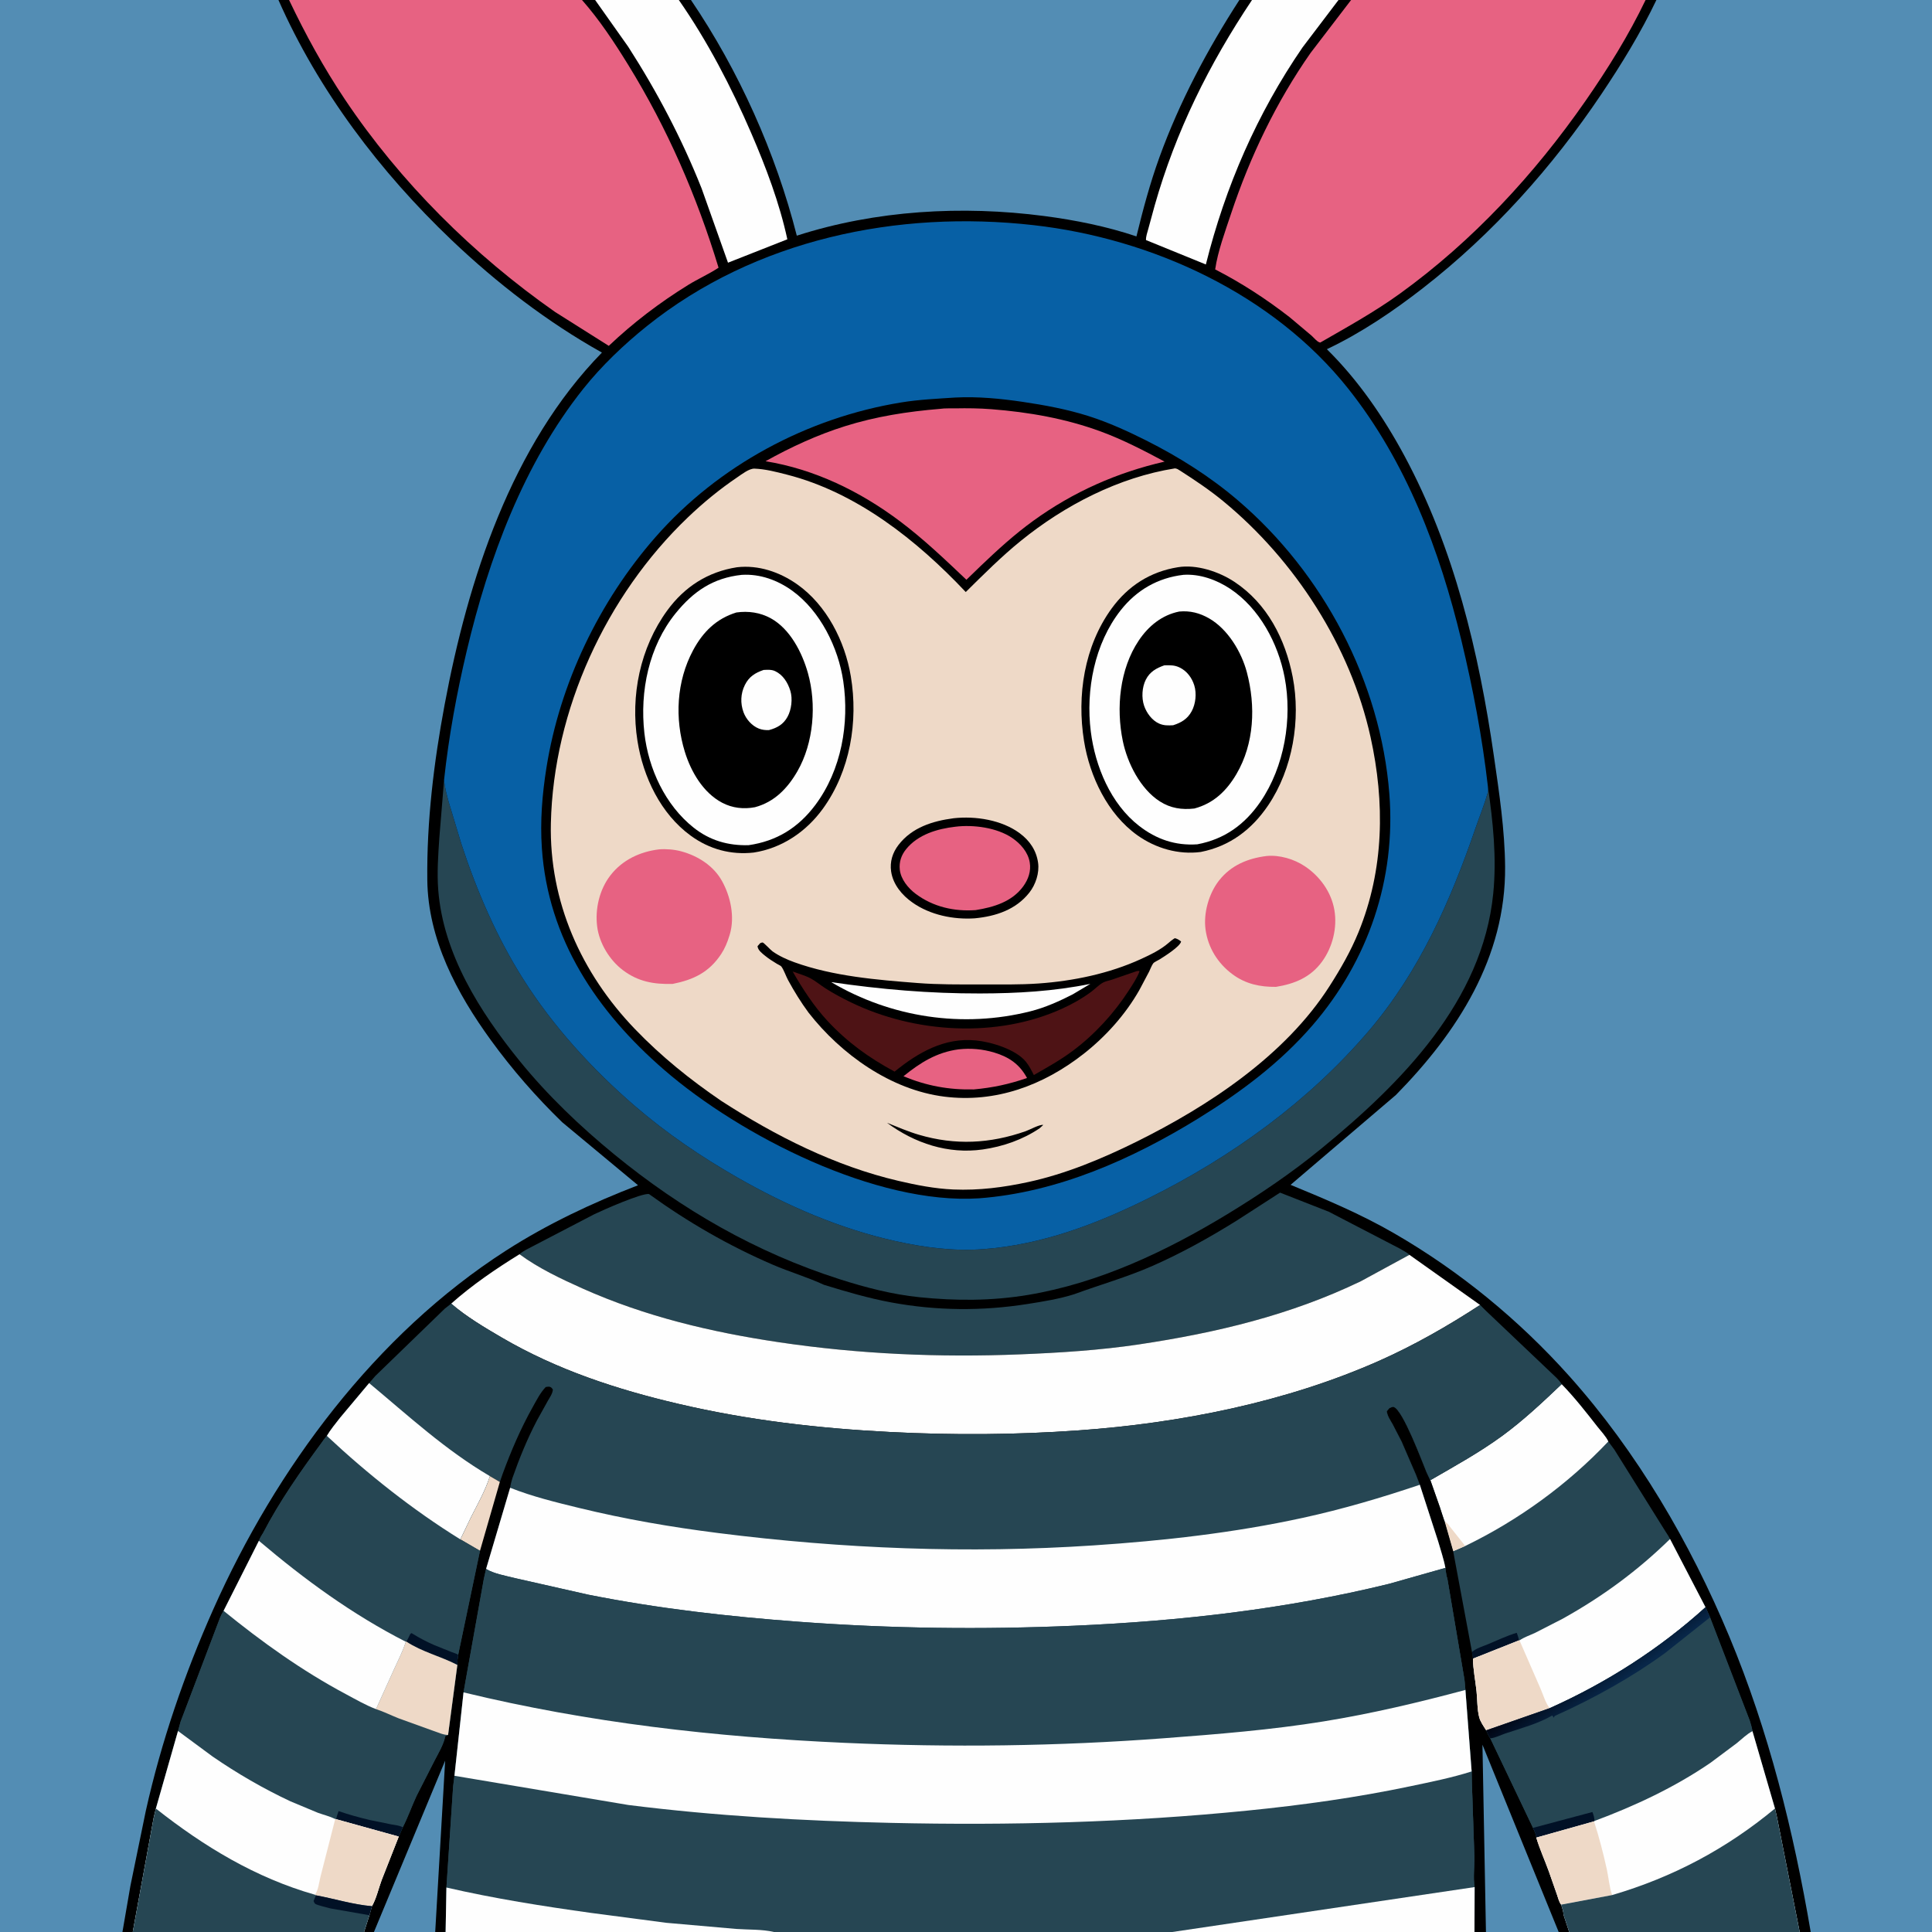 <svg version="1.1" xmlns="http://www.w3.org/2000/svg" style="display: block;" viewBox="0 0 2048 2048" width="1024" height="1024">
<rect x="0" y="0" width="2048" height="2048" fill="#333333" stroke="none"/>
<defs>
	<linearGradient id="Gradient1" gradientUnits="userSpaceOnUse" x1="1683.45" y1="1759.89" x2="1706.1" y2="1791.68">
		<stop class="stop0" offset="0" stop-opacity="1" stop-color="rgb(0,6,20)"/>
		<stop class="stop1" offset="1" stop-opacity="1" stop-color="rgb(8,39,73)"/>
	</linearGradient>
</defs>
<path transform="translate(0,0)" fill="rgb(0,0,0)" d="M 129.792 2048 L -0 2048 L -0 -0 L 295.164 0 L 306.425 0 L 616.952 -0 L 630.872 0 L 719.588 -0 L 732.438 0 L 1313.79 -0 L 1327.17 0 L 1418.87 -0 L 1432.22 0 L 1744.38 -0 L 1755.85 0 L 2048 0 L 2048 2048 L 1919.44 2048 L 1907.75 2048 L 1716.44 2048 L 1663.41 2048 L 1652.27 2048 L 1575.17 2048 L 1563 2048 L 1242.7 2048 L 820.308 2048 L 472.372 2048 L 461.336 2048 L 396.39 2048 L 385.899 2048 L 325.013 2048 L 140.735 2048 L 129.792 2048 z"/>
<path transform="translate(0,0)" fill="rgb(254,254,254)" d="M 630.872 0 L 719.588 -0 C 749.986 43.599 775.254 92.319 796.297 141.019 C 811.868 177.056 826.321 215.239 834.618 253.667 L 771.71 278.467 L 743.733 199.731 C 722.902 147.255 696.431 96.973 665.91 49.516 L 630.872 0 z"/>
<path transform="translate(0,0)" fill="rgb(254,254,254)" d="M 1327.17 0 L 1418.87 -0 L 1380.74 50.243 C 1332.54 120.434 1298.89 197.822 1278.26 280.356 L 1214.81 254.493 C 1214.63 250.592 1216.27 246.35 1217.26 242.563 L 1223.94 218.086 C 1246.39 139.028 1281.63 68.157 1327.17 0 z"/>
<path transform="translate(0,0)" fill="rgb(38,70,83)" d="M 1138.79 1371.89 C 1166.4 1361.74 1194.44 1353.89 1221.5 1342 C 1252.51 1328.37 1282.18 1311.81 1310.91 1293.92 L 1356.92 1264.23 L 1408.61 1284.5 L 1483.98 1323.63 C 1486.83 1325.45 1491.84 1327.81 1494.04 1330.16 L 1442.51 1358.18 C 1367.62 1394.24 1289.25 1412.83 1207.47 1425.1 C 1165.96 1431.32 1123.43 1433.99 1081.53 1435.67 C 995.78 1439.12 910.403 1435.45 825.499 1422.79 C 753.775 1412.1 683.995 1395.58 617.588 1365.88 C 594.834 1355.7 570.78 1344.35 550.712 1329.53 C 552.913 1327.51 555.29 1326.16 557.859 1324.68 L 629.913 1287.16 C 639.395 1282.58 679.857 1264.73 687.913 1265.71 C 729.132 1295.5 772.554 1320.53 819.258 1340.66 C 836.974 1348.3 856.093 1353.87 873.452 1361.97 C 896.94 1369.18 920.329 1376.1 944.52 1380.59 C 992.687 1389.52 1040.82 1389.91 1089.17 1382.29 C 1105.43 1379.73 1123.09 1376.92 1138.79 1371.89 z"/>
<path transform="translate(0,0)" fill="rgb(38,70,83)" d="M 1577.22 833.6 C 1582.66 871.315 1586.67 909.052 1582.9 947.133 C 1571.56 1061.47 1485.48 1148.05 1401.12 1217.2 C 1369.58 1243.05 1335.78 1265.95 1300.96 1287.11 C 1236.12 1326.51 1164.98 1360.15 1089.5 1372.71 C 1051.21 1379.08 1013.19 1379.03 974.668 1375.11 C 945.884 1372.19 917.498 1364.8 890 1356 C 801.608 1327.73 722.703 1282.32 651.051 1223.62 C 615.015 1194.1 580.117 1160.77 550.755 1124.53 C 508.771 1072.72 469.75 1011.28 464.534 943.126 C 463.131 924.802 464.521 906.112 465.734 887.816 L 470.741 826.617 C 471.355 834.808 473.533 842.088 475.593 850.019 L 489.019 894.407 C 505.289 944.136 526.4 993.096 554.371 1037.44 C 586.181 1087.86 627.742 1133.35 672.811 1172.22 C 706.356 1201.15 743.071 1226.1 781.5 1248.09 C 833.98 1278.11 890.036 1302.47 949.24 1315.62 C 979.786 1322.4 1011.13 1326.51 1042.44 1324.13 C 1104.93 1319.39 1162.62 1297.46 1218.29 1269.76 C 1305.91 1226.17 1387.57 1167.24 1451.25 1092.45 C 1504.63 1029.75 1537.56 955.149 1564.05 878 C 1568.31 865.585 1573.51 853.006 1577.01 840.389 C 1577.59 838.29 1577.3 835.763 1577.22 833.6 z"/>
<path transform="translate(0,0)" fill="rgb(254,254,254)" d="M 550.712 1329.53 C 570.78 1344.35 594.834 1355.7 617.588 1365.88 C 683.995 1395.58 753.775 1412.1 825.499 1422.79 C 910.403 1435.45 995.78 1439.12 1081.53 1435.67 C 1123.43 1433.99 1165.96 1431.32 1207.47 1425.1 C 1289.25 1412.83 1367.62 1394.24 1442.51 1358.18 L 1494.04 1330.16 L 1568.96 1383.31 C 1535.19 1405.35 1499.13 1426 1462.28 1442.36 C 1363.18 1486.37 1251.04 1508.63 1143.17 1516.28 C 1076.93 1520.99 1010.56 1521.39 944.25 1518.02 C 867.845 1514.14 793.547 1505.57 719 1488.1 C 653.556 1472.77 590.408 1452.02 532.148 1418.01 C 513.912 1407.36 494.282 1395.75 478.274 1381.89 C 500.57 1362.1 525.405 1345.18 550.712 1329.53 z"/>
<path transform="translate(0,0)" fill="rgb(231,98,130)" d="M 1432.22 0 L 1744.38 -0 C 1726.52 37.317 1704.22 73.136 1680.62 107.06 C 1626.47 184.906 1561.07 255.547 1484.04 311.211 C 1457.01 330.74 1428.37 346.485 1399.57 363.097 C 1396.81 363.018 1392.6 357.892 1390.31 355.808 L 1367.08 336.252 C 1342.11 316.883 1316.23 300.028 1288.13 285.586 C 1290.93 266.273 1298.79 245.135 1304.95 226.578 C 1324.97 166.348 1352.85 108.117 1389.32 56.037 L 1432.22 0 z"/>
<path transform="translate(0,0)" fill="rgb(231,98,130)" d="M 306.425 0 L 616.952 -0 C 635.55 21.11 651.188 44.861 665.928 68.766 C 707.545 136.258 738.66 207.949 761.702 283.766 C 751.465 290.575 739.825 295.653 729.324 302.159 C 698.92 320.994 671.305 342.045 645.331 366.622 L 588.39 330.683 C 501.978 270.21 424.263 193.015 365.528 105.246 C 342.949 71.506 323.88 36.6 306.425 0 z"/>
<path transform="translate(0,0)" fill="rgb(83,141,180)" d="M 732.438 0 L 1313.79 -0 C 1279.89 52.385 1250.38 107.914 1229.07 166.666 C 1219.09 194.171 1211.6 222.193 1204.68 250.595 C 1173.26 240.015 1139.84 233.305 1107 229.008 C 1020 217.624 928.411 222.841 844.642 249.833 C 822.357 162.156 783.21 74.867 732.438 0 z"/>
<path transform="translate(0,0)" fill="rgb(38,70,83)" d="M 1655.42 1467.29 C 1669.13 1481.38 1681.29 1496.94 1693.38 1512.42 C 1697.04 1517.11 1702.43 1522.66 1704.88 1528.03 L 1711.26 1536.6 L 1765.35 1623.19 C 1767.09 1625.88 1768.91 1628.53 1770.32 1631.42 L 1807.93 1703.74 L 1812.72 1714.47 L 1854.79 1823.84 C 1855.91 1827.57 1857.1 1831.25 1857.69 1835.11 L 1881.56 1917.09 L 1883.77 1926.86 L 1907.75 2048 L 1716.44 2048 L 1663.41 2048 L 1652.27 2048 L 1575.17 2048 L 1563 2048 L 1563.15 2000.39 C 1561.37 1990.51 1563.11 1978.22 1562.88 1967.94 L 1560.22 1889.16 L 1559.99 1877.79 L 1553.39 1791.41 L 1552.37 1780.42 L 1534.27 1673.56 C 1532.96 1670 1532.71 1665.78 1532.16 1662.03 C 1530.43 1652.6 1527.15 1643.22 1524.52 1633.98 L 1505.06 1573.91 L 1500.89 1563.1 L 1485.77 1528.17 L 1476.3 1509.83 C 1473.83 1505.45 1470.7 1501.1 1470.05 1496 L 1472.79 1492.73 C 1474.19 1492.19 1476.02 1490.97 1477.51 1491.51 C 1487.27 1495.03 1507.32 1548.93 1512.18 1560.67 L 1516.08 1569 L 1516.27 1569.06 C 1542.19 1554.08 1568.24 1539.75 1592.48 1522.04 C 1614.87 1505.66 1635.35 1486.38 1655.42 1467.29 z"/>
<path transform="translate(0,0)" fill="rgb(1,17,38)" d="M 1560.37 1751.16 C 1564.83 1747.22 1571.55 1745.33 1577 1743.07 C 1587.09 1738.89 1597.34 1733.93 1607.81 1730.84 C 1608.68 1733.44 1609.89 1736.16 1610.14 1738.89 L 1561.39 1758.26 L 1560.37 1751.16 z"/>
<path transform="translate(0,0)" fill="rgb(254,254,254)" d="M 1655.42 1467.29 C 1669.13 1481.38 1681.29 1496.94 1693.38 1512.42 C 1697.04 1517.11 1702.43 1522.66 1704.88 1528.03 C 1661.86 1573.55 1609.63 1611.51 1553.19 1638.79 L 1540.42 1644.35 L 1531.36 1612.77 C 1531.1 1612.65 1526.83 1599.23 1526.36 1597.81 L 1516.27 1569.06 C 1542.19 1554.08 1568.24 1539.75 1592.48 1522.04 C 1614.87 1505.66 1635.35 1486.38 1655.42 1467.29 z"/>
<path transform="translate(0,0)" fill="rgb(238,217,199)" d="M 1531.36 1612.77 C 1533.97 1614.41 1535.09 1615.6 1536.81 1618.13 L 1553.19 1638.79 L 1540.42 1644.35 L 1531.36 1612.77 z"/>
<path transform="translate(0,0)" fill="rgb(0,0,0)" d="M 1500.89 1563.1 L 1485.77 1528.17 L 1476.3 1509.83 C 1473.83 1505.45 1470.7 1501.1 1470.05 1496 L 1472.79 1492.73 C 1474.19 1492.19 1476.02 1490.97 1477.51 1491.51 C 1487.27 1495.03 1507.32 1548.93 1512.18 1560.67 L 1516.08 1569 L 1516.27 1569.06 L 1526.36 1597.81 C 1526.83 1599.23 1531.1 1612.65 1531.36 1612.77 L 1540.42 1644.35 L 1560.37 1751.16 L 1561.39 1758.26 C 1561.55 1769.64 1564.01 1781.47 1565.2 1792.84 C 1566.1 1801.51 1565.84 1811.97 1568 1820.29 C 1569.26 1825.16 1572.8 1830 1575.44 1834.23 C 1576.76 1837.03 1577.97 1840.13 1579.73 1842.67 L 1625.03 1937.61 C 1626.5 1940.89 1628.43 1944.31 1628.54 1947.94 C 1632.11 1960.09 1637.54 1971.79 1641.82 1983.72 L 1650.41 2008.26 C 1651.59 2011.61 1652.65 2016.28 1654.88 2019.01 C 1656.02 2022.52 1657.28 2026.05 1657.42 2029.76 L 1663.41 2048 L 1652.27 2048 L 1575.17 2048 L 1563 2048 L 1563.15 2000.39 C 1561.37 1990.51 1563.11 1978.22 1562.88 1967.94 L 1560.22 1889.16 L 1559.99 1877.79 L 1553.39 1791.41 L 1552.37 1780.42 L 1534.27 1673.56 C 1532.96 1670 1532.71 1665.78 1532.16 1662.03 C 1530.43 1652.6 1527.15 1643.22 1524.52 1633.98 L 1505.06 1573.91 L 1500.89 1563.1 z"/>
<path transform="translate(0,0)" fill="rgb(83,141,180)" d="M 1575.17 2048 L 1571.46 1849.47 L 1652.27 2048 L 1575.17 2048 z"/>
<path transform="translate(0,0)" fill="rgb(254,254,254)" d="M 1770.32 1631.42 L 1807.93 1703.74 C 1759.21 1747.88 1702.85 1783.88 1642.81 1810.72 L 1575.44 1834.23 C 1572.8 1830 1569.26 1825.16 1568 1820.29 C 1565.84 1811.97 1566.1 1801.51 1565.2 1792.84 C 1564.01 1781.47 1561.55 1769.64 1561.39 1758.26 L 1610.14 1738.89 L 1610.73 1738.89 C 1615.38 1735.57 1622.05 1733.36 1627.28 1730.89 L 1656.5 1715.91 C 1698.91 1692.27 1735.62 1665.31 1770.32 1631.42 z"/>
<path transform="translate(0,0)" fill="rgb(238,217,199)" d="M 1610.14 1738.89 L 1610.73 1738.89 L 1633.18 1790.43 C 1635.81 1796.43 1638.59 1806.06 1642.81 1810.72 L 1575.44 1834.23 C 1572.8 1830 1569.26 1825.16 1568 1820.29 C 1565.84 1811.97 1566.1 1801.51 1565.2 1792.84 C 1564.01 1781.47 1561.55 1769.64 1561.39 1758.26 L 1610.14 1738.89 z"/>
<path transform="translate(0,0)" fill="rgb(38,70,83)" d="M 1807.93 1703.74 L 1812.72 1714.47 L 1854.79 1823.84 C 1855.91 1827.57 1857.1 1831.25 1857.69 1835.11 C 1851.87 1838.01 1846.06 1843.83 1840.91 1847.94 L 1813.08 1868.72 C 1775.03 1894.71 1733.29 1914.25 1690.21 1930.3 L 1689.72 1930.73 L 1628.54 1947.94 C 1628.43 1944.31 1626.5 1940.89 1625.03 1937.61 L 1579.73 1842.67 C 1577.97 1840.13 1576.76 1837.03 1575.44 1834.23 L 1642.81 1810.72 C 1702.85 1783.88 1759.21 1747.88 1807.93 1703.74 z"/>
<path transform="translate(0,0)" fill="rgb(1,17,38)" d="M 1625.03 1937.61 L 1688.02 1920.79 C 1689.35 1924.16 1690.1 1926.67 1690.21 1930.3 L 1689.72 1930.73 L 1628.54 1947.94 C 1628.43 1944.31 1626.5 1940.89 1625.03 1937.61 z"/>
<path transform="translate(0,0)" fill="url(#Gradient1)" d="M 1807.93 1703.74 L 1812.72 1714.47 L 1765.12 1752.22 C 1730.02 1777.92 1689.4 1800.39 1649.74 1818.23 C 1647.61 1819.19 1648.03 1819.03 1647.02 1820.88 L 1645.49 1818.5 C 1629.91 1827.42 1612.43 1831.98 1595.5 1837.64 C 1591.12 1839.11 1584.13 1842.62 1579.73 1842.67 C 1577.97 1840.13 1576.76 1837.03 1575.44 1834.23 L 1642.81 1810.72 C 1702.85 1783.88 1759.21 1747.88 1807.93 1703.74 z"/>
<path transform="translate(0,0)" fill="rgb(254,254,254)" d="M 1690.21 1930.3 C 1733.29 1914.25 1775.03 1894.71 1813.08 1868.72 L 1840.91 1847.94 C 1846.06 1843.83 1851.87 1838.01 1857.69 1835.11 L 1881.56 1917.09 L 1883.77 1926.86 L 1907.75 2048 L 1716.44 2048 L 1663.41 2048 L 1657.42 2029.76 C 1657.28 2026.05 1656.02 2022.52 1654.88 2019.01 C 1652.65 2016.28 1651.59 2011.61 1650.41 2008.26 L 1641.82 1983.72 C 1637.54 1971.79 1632.11 1960.09 1628.54 1947.94 L 1689.72 1930.73 L 1690.21 1930.3 z"/>
<path transform="translate(0,0)" fill="rgb(238,217,199)" d="M 1628.54 1947.94 L 1689.72 1930.73 C 1695.16 1947.59 1699.54 1964.5 1703.34 1981.79 C 1705.24 1990.47 1705.94 2000.62 1708.96 2008.84 L 1654.88 2019.01 C 1652.65 2016.28 1651.59 2011.61 1650.41 2008.26 L 1641.82 1983.72 C 1637.54 1971.79 1632.11 1960.09 1628.54 1947.94 z"/>
<path transform="translate(0,0)" fill="rgb(38,70,83)" d="M 1881.56 1917.09 L 1883.77 1926.86 L 1907.75 2048 L 1716.44 2048 L 1663.41 2048 L 1657.42 2029.76 C 1657.28 2026.05 1656.02 2022.52 1654.88 2019.01 L 1708.96 2008.84 C 1773.42 1989.9 1829.92 1959.89 1881.56 1917.09 z"/>
<path transform="translate(0,0)" fill="rgb(38,70,83)" d="M 471.487 1387.23 L 478.274 1381.89 C 494.282 1395.75 513.912 1407.36 532.148 1418.01 C 590.408 1452.02 653.556 1472.77 719 1488.1 C 793.547 1505.57 867.845 1514.14 944.25 1518.02 C 1010.56 1521.39 1076.93 1520.99 1143.17 1516.28 C 1251.04 1508.63 1363.18 1486.37 1462.28 1442.36 C 1499.13 1426 1535.19 1405.35 1568.96 1383.31 L 1575.6 1389.91 L 1650.06 1460.63 C 1652.03 1462.79 1654.02 1464.7 1655.42 1467.29 C 1635.35 1486.38 1614.87 1505.66 1592.48 1522.04 C 1568.24 1539.75 1542.19 1554.08 1516.27 1569.06 L 1516.08 1569 L 1512.18 1560.67 C 1507.32 1548.93 1487.27 1495.03 1477.51 1491.51 C 1476.02 1490.97 1474.19 1492.19 1472.79 1492.73 L 1470.05 1496 C 1470.7 1501.1 1473.83 1505.45 1476.3 1509.83 L 1485.77 1528.17 L 1500.89 1563.1 L 1505.06 1573.91 L 1524.52 1633.98 C 1527.15 1643.22 1530.43 1652.6 1532.16 1662.03 C 1532.71 1665.78 1532.96 1670 1534.27 1673.56 L 1552.37 1780.42 L 1553.39 1791.41 L 1559.99 1877.79 L 1560.22 1889.16 L 1562.88 1967.94 C 1563.11 1978.22 1561.37 1990.51 1563.15 2000.39 L 1563 2048 L 1242.7 2048 L 820.308 2048 L 472.372 2048 L 461.336 2048 L 396.39 2048 L 385.899 2048 L 325.013 2048 L 140.735 2048 L 162.898 1926.93 L 165.242 1917.14 L 188.698 1834.92 L 191.46 1824.99 L 233.054 1715.37 C 234.192 1712.55 235.388 1710.1 237.007 1707.53 L 274.447 1633.32 C 275.68 1630.14 277.205 1627.55 279.065 1624.7 C 296.333 1591.42 318.542 1559.78 340.724 1529.63 C 342.507 1526.92 344.339 1524.51 346.482 1522.08 C 350.435 1515.35 355.685 1509.11 360.454 1502.94 L 391.301 1466.13 L 397.924 1458.51 L 471.487 1387.23 z"/>
<path transform="translate(0,0)" fill="rgb(0,0,0)" d="M 532.895 1562.2 C 541.756 1538.09 552.067 1514.09 564.641 1491.67 C 568.694 1484.44 572.734 1476.31 578.5 1470.31 C 580.833 1469.99 582.46 1469.4 584.5 1470.99 C 585.071 1471.43 585.66 1472.39 586.07 1473 C 585.717 1477.32 582.861 1481.22 580.748 1484.91 L 569.208 1505.67 C 558.904 1525.33 550.455 1546.08 543.118 1567.01 C 542.256 1570.29 541.126 1573.71 540.775 1577.08 L 515.245 1663.16 L 512.88 1673.75 L 493.443 1782.22 L 491.371 1793.99 L 481.731 1882.4 L 480.312 1893.81 L 473.225 2000.85 L 472.372 2048 L 461.336 2048 L 396.39 2048 L 385.899 2048 L 391.591 2030.23 L 394.225 2020.65 C 398.855 2012.86 401.304 2001.75 404.519 1993.04 L 422.691 1946.85 L 426.914 1937.07 C 432.536 1926.27 436.514 1914.46 441.738 1903.41 L 460.965 1865.71 C 464.769 1858.4 469.941 1849.72 471.731 1841.65 L 471.913 1840.5 L 474.975 1839.12 L 484.806 1764.92 C 484.481 1761.47 485.278 1757.67 485.668 1754.22 L 508.805 1643.92 L 487.951 1631.79 L 499.306 1608.13 C 506.506 1593.92 514.464 1580 519.311 1564.77 L 529.864 1570.95 L 532.895 1562.2 z"/>
<path transform="translate(0,0)" fill="rgb(238,217,199)" d="M 519.311 1564.77 L 529.864 1570.95 L 508.805 1643.92 L 487.951 1631.79 L 499.306 1608.13 C 506.506 1593.92 514.464 1580 519.311 1564.77 z"/>
<path transform="translate(0,0)" fill="rgb(83,141,180)" d="M 396.39 2048 L 471.888 1866.36 L 461.336 2048 L 396.39 2048 z"/>
<path transform="translate(0,0)" fill="rgb(38,70,83)" d="M 391.301 1466.13 C 433.157 1501.02 472.009 1536.98 519.311 1564.77 C 514.464 1580 506.506 1593.92 499.306 1608.13 L 487.951 1631.79 L 508.805 1643.92 L 485.668 1754.22 C 485.278 1757.67 484.481 1761.47 484.806 1764.92 C 467.315 1755.78 447.357 1751.19 430.656 1740.13 L 430.178 1740.34 C 373.2 1711.19 323.12 1674.6 274.447 1633.32 C 275.68 1630.14 277.205 1627.55 279.065 1624.7 C 296.333 1591.42 318.542 1559.78 340.724 1529.63 C 342.507 1526.92 344.339 1524.51 346.482 1522.08 C 350.435 1515.35 355.685 1509.11 360.454 1502.94 L 391.301 1466.13 z"/>
<path transform="translate(0,0)" fill="rgb(1,17,38)" d="M 436.25 1731.16 L 437.102 1731.66 C 444.892 1736.54 452.354 1740.36 460.843 1744.09 L 478.888 1751.31 C 480.724 1752.04 484.261 1752.98 485.668 1754.22 C 485.278 1757.67 484.481 1761.47 484.806 1764.92 C 467.315 1755.78 447.357 1751.19 430.656 1740.13 C 432.352 1737.55 433.627 1734.79 434.965 1732.01 L 436.25 1731.16 z"/>
<path transform="translate(0,0)" fill="rgb(254,254,254)" d="M 391.301 1466.13 C 433.157 1501.02 472.009 1536.98 519.311 1564.77 C 514.464 1580 506.506 1593.92 499.306 1608.13 L 487.951 1631.79 C 437.558 1600.55 389.716 1562.58 346.482 1522.08 C 350.435 1515.35 355.685 1509.11 360.454 1502.94 L 391.301 1466.13 z"/>
<path transform="translate(0,0)" fill="rgb(254,254,254)" d="M 1505.06 1573.91 L 1524.52 1633.98 C 1527.15 1643.22 1530.43 1652.6 1532.16 1662.03 L 1472.35 1678.95 C 1363.2 1705.75 1250.53 1718.46 1138.37 1723.34 C 1041.09 1727.57 944.311 1726.36 847.167 1719.15 C 772.131 1713.58 697.331 1705.1 623.482 1690.4 L 545.506 1672.78 C 535.988 1670.34 523.703 1668.28 515.245 1663.16 L 540.775 1577.08 C 564.049 1586.36 589.3 1592.51 613.62 1598.44 C 662.81 1610.43 711.296 1618.76 761.499 1625.11 C 893.584 1641.83 1026.27 1647.03 1159.16 1638.19 C 1233.34 1633.26 1308.31 1624.85 1381 1608.99 C 1422.8 1599.88 1464.55 1587.61 1505.06 1573.91 z"/>
<path transform="translate(0,0)" fill="rgb(38,70,83)" d="M 274.447 1633.32 C 323.12 1674.6 373.2 1711.19 430.178 1740.34 L 430.656 1740.13 C 447.357 1751.19 467.315 1755.78 484.806 1764.92 L 474.975 1839.12 L 471.913 1840.5 L 471.731 1841.65 C 469.941 1849.72 464.769 1858.4 460.965 1865.71 L 441.738 1903.41 C 436.514 1914.46 432.536 1926.27 426.914 1937.07 L 422.691 1946.85 L 404.519 1993.04 C 401.304 2001.75 398.855 2012.86 394.225 2020.65 L 391.591 2030.23 L 385.899 2048 L 325.013 2048 L 140.735 2048 L 162.898 1926.93 L 165.242 1917.14 L 188.698 1834.92 L 191.46 1824.99 L 233.054 1715.37 C 234.192 1712.55 235.388 1710.1 237.007 1707.53 L 274.447 1633.32 z"/>
<path transform="translate(0,0)" fill="rgb(1,17,38)" d="M 358.91 1919.84 C 369.831 1923.65 380.798 1926.62 392.04 1929.3 L 414.69 1933.91 C 418.181 1934.55 424.046 1935.09 426.914 1937.07 L 422.691 1946.85 L 356.408 1928.45 C 356.744 1925.58 358.021 1922.58 358.91 1919.84 z"/>
<path transform="translate(0,0)" fill="rgb(238,217,199)" d="M 430.656 1740.13 C 447.357 1751.19 467.315 1755.78 484.806 1764.92 L 474.975 1839.12 C 470.289 1839.21 464.404 1836.48 459.933 1835 L 422.407 1821.44 C 414.461 1818.26 406.718 1814.42 398.596 1811.73 L 417.721 1769.48 C 422.004 1759.9 427.087 1750.39 430.178 1740.34 L 430.656 1740.13 z"/>
<path transform="translate(0,0)" fill="rgb(254,254,254)" d="M 274.447 1633.32 C 323.12 1674.6 373.2 1711.19 430.178 1740.34 C 427.087 1750.39 422.004 1759.9 417.721 1769.48 L 398.596 1811.73 C 387.569 1807.56 376.868 1801.31 366.453 1795.76 C 320.325 1771.19 277.486 1740.48 237.007 1707.53 L 274.447 1633.32 z"/>
<path transform="translate(0,0)" fill="rgb(254,254,254)" d="M 188.698 1834.92 L 225.34 1861.97 C 251.563 1880.01 279.139 1896.02 307.972 1909.52 L 336.908 1921.6 C 342.947 1923.78 349.63 1925.39 355.365 1928.21 L 356.408 1928.45 L 422.691 1946.85 L 404.519 1993.04 C 401.304 2001.75 398.855 2012.86 394.225 2020.65 L 391.591 2030.23 L 385.899 2048 L 325.013 2048 L 140.735 2048 L 162.898 1926.93 L 165.242 1917.14 L 188.698 1834.92 z"/>
<path transform="translate(0,0)" fill="rgb(238,217,199)" d="M 355.365 1928.21 L 356.408 1928.45 L 422.691 1946.85 L 404.519 1993.04 C 401.304 2001.75 398.855 2012.86 394.225 2020.65 C 373.922 2018.9 354.731 2012.78 334.883 2009.11 L 333.816 2008.48 C 337.464 2003.99 338.268 1995.03 339.711 1989.43 L 355.365 1928.21 z"/>
<path transform="translate(0,0)" fill="rgb(38,70,83)" d="M 162.898 1926.93 L 165.242 1917.14 C 216.261 1957.41 270.923 1990.55 333.816 2008.48 L 334.883 2009.11 C 354.731 2012.78 373.922 2018.9 394.225 2020.65 L 391.591 2030.23 L 385.899 2048 L 325.013 2048 L 140.735 2048 L 162.898 1926.93 z"/>
<path transform="translate(0,0)" fill="rgb(1,17,38)" d="M 334.883 2009.11 C 354.731 2012.78 373.922 2018.9 394.225 2020.65 L 391.591 2030.23 L 350.5 2023.05 C 347.62 2022.24 335.689 2019.52 334 2018.03 C 333.187 2017.32 332.935 2016.15 332.402 2015.2 L 334.883 2009.11 z"/>
<path transform="translate(0,0)" fill="rgb(38,70,83)" d="M 512.88 1673.75 L 515.245 1663.16 C 523.703 1668.28 535.988 1670.34 545.506 1672.78 L 623.482 1690.4 C 697.331 1705.1 772.131 1713.58 847.167 1719.15 C 944.311 1726.36 1041.09 1727.57 1138.37 1723.34 C 1250.53 1718.46 1363.2 1705.75 1472.35 1678.95 L 1532.16 1662.03 C 1532.71 1665.78 1532.96 1670 1534.27 1673.56 L 1552.37 1780.42 L 1553.39 1791.41 C 1503.54 1804.77 1454.05 1816.51 1403.02 1824.77 C 1347.43 1833.77 1290.66 1838.32 1234.53 1842.56 C 1121.3 1851.12 1008.2 1852.53 894.754 1847.46 C 758.442 1841.36 624.174 1826.21 491.371 1793.99 L 493.443 1782.22 L 512.88 1673.75 z"/>
<path transform="translate(0,0)" fill="rgb(38,70,83)" d="M 491.371 1793.99 C 624.174 1826.21 758.442 1841.36 894.754 1847.46 C 1008.2 1852.53 1121.3 1851.12 1234.53 1842.56 C 1290.66 1838.32 1347.43 1833.77 1403.02 1824.77 C 1454.05 1816.51 1503.54 1804.77 1553.39 1791.41 L 1559.99 1877.79 L 1560.22 1889.16 L 1562.88 1967.94 C 1563.11 1978.22 1561.37 1990.51 1563.15 2000.39 L 1563 2048 L 1242.7 2048 L 820.308 2048 L 472.372 2048 L 473.225 2000.85 L 480.312 1893.81 L 481.731 1882.4 L 491.371 1793.99 z"/>
<path transform="translate(0,0)" fill="rgb(254,254,254)" d="M 1242.7 2048 L 1563.15 2000.39 L 1563 2048 L 1242.7 2048 z"/>
<path transform="translate(0,0)" fill="rgb(254,254,254)" d="M 473.225 2000.85 C 524.067 2012.57 575.404 2020.65 627.034 2027.83 L 706.36 2038.26 L 780.319 2044.75 C 793.093 2045.69 807.914 2045 820.308 2048 L 472.372 2048 L 473.225 2000.85 z"/>
<path transform="translate(0,0)" fill="rgb(254,254,254)" d="M 491.371 1793.99 C 624.174 1826.21 758.442 1841.36 894.754 1847.46 C 1008.2 1852.53 1121.3 1851.12 1234.53 1842.56 C 1290.66 1838.32 1347.43 1833.77 1403.02 1824.77 C 1454.05 1816.51 1503.54 1804.77 1553.39 1791.41 L 1559.99 1877.79 C 1538.89 1884.51 1516.91 1888.88 1495.25 1893.45 C 1438.13 1905.49 1380.5 1913.48 1322.44 1919.3 C 1196.68 1931.9 1070.62 1935.18 944.315 1932.33 C 851.528 1930.24 758.121 1924.97 666 1913.35 L 481.731 1882.4 L 491.371 1793.99 z"/>
<path transform="translate(0,0)" fill="rgb(83,141,180)" d="M 129.792 2048 L -0 2048 L -0 -0 L 295.164 0 C 337.489 95.94 403.007 182.387 478.719 254.5 C 526.623 300.128 580.25 341.42 638.078 373.743 C 542.1 471.902 496.012 614.847 471.318 746.993 C 459.914 808.017 452.259 870.723 452.962 932.895 C 453.671 995.665 484.249 1052.9 520.302 1102.55 C 542.981 1133.79 568.234 1162.69 595.928 1189.6 L 676.328 1256.42 C 627.915 1275.06 580.094 1297.6 536.353 1325.69 C 397.784 1414.7 292.603 1556.7 226.154 1705.79 C 195.6 1774.35 170.902 1846.35 154.56 1919.64 L 138.233 1999.12 L 129.792 2048 z"/>
<path transform="translate(0,0)" fill="rgb(83,141,180)" d="M 1755.85 0 L 2048 0 L 2048 2048 L 1919.44 2048 C 1901.19 1940.88 1875.01 1835.24 1833.09 1734.72 C 1791.72 1635.52 1735.47 1539.23 1663.66 1458.89 C 1610.25 1399.14 1547.07 1347.31 1477.69 1307.27 C 1442.28 1286.83 1405.75 1271.51 1368.07 1255.97 L 1479.71 1160.72 C 1544.88 1094.42 1596.31 1014.85 1595.47 918.582 C 1595.13 879.576 1589.21 840.448 1583.65 801.885 C 1567.81 692.025 1541.51 581.079 1488.55 482.807 C 1466.59 442.065 1439.6 402.733 1406.53 370.166 C 1442.79 353.057 1477.46 329.51 1509 304.923 C 1582.66 247.492 1645.44 177.283 1697.48 99.868 C 1718.86 68.058 1739.34 34.622 1755.85 0 z"/>
<path transform="translate(0,0)" fill="rgb(7,96,165)" d="M 470.741 826.617 C 475.765 780.25 484.08 735.116 494.815 689.753 C 517.908 592.162 555.146 491.421 618.252 412.202 C 637.627 387.879 661.474 365.104 685.745 345.67 C 800.63 253.678 951.522 222.372 1095.75 238.679 C 1221.17 252.861 1349.51 311.68 1429.2 412.028 C 1490.87 489.693 1526.21 583.52 1549.17 679 C 1561.37 729.745 1571.31 781.726 1577.22 833.6 C 1577.3 835.763 1577.59 838.29 1577.01 840.389 C 1573.51 853.006 1568.31 865.585 1564.05 878 C 1537.56 955.149 1504.63 1029.75 1451.25 1092.45 C 1387.57 1167.24 1305.91 1226.17 1218.29 1269.76 C 1162.62 1297.46 1104.93 1319.39 1042.44 1324.13 C 1011.13 1326.51 979.786 1322.4 949.24 1315.62 C 890.036 1302.47 833.98 1278.11 781.5 1248.09 C 743.071 1226.1 706.356 1201.15 672.811 1172.22 C 627.742 1133.35 586.181 1087.86 554.371 1037.44 C 526.4 993.096 505.289 944.136 489.019 894.407 L 475.593 850.019 C 473.533 842.088 471.355 834.808 470.741 826.617 z"/>
<path transform="translate(0,0)" fill="rgb(0,0,0)" d="M 1012.69 421.402 C 1036.52 420.201 1060.45 422.507 1084 425.976 C 1107.37 429.42 1131.47 433.908 1154 441.088 C 1175.09 447.808 1195.28 456.998 1215.03 466.924 C 1249.53 484.264 1282.65 505.137 1312.07 530.257 C 1402.69 607.63 1463.48 722.512 1472.77 841.575 C 1479.81 931.765 1450.55 1018.15 1391.5 1086.67 C 1357.19 1126.48 1315.12 1157.91 1270.61 1185.36 C 1200.41 1228.65 1120.92 1264.07 1037.83 1270.26 C 929.065 1277.42 785.084 1204.3 703.969 1134.05 C 632.679 1072.3 580.916 995.373 574.4 899 C 572.465 870.381 574.736 842.285 579.219 814.01 C 593.422 724.438 635.146 637.474 694.85 569.354 C 761.378 493.45 855.858 442.8 955.341 426.599 C 974.255 423.518 993.589 422.656 1012.69 421.402 z"/>
<path transform="translate(0,0)" fill="rgb(231,98,130)" d="M 996.529 433.406 C 1001.61 432.638 1007.47 432.991 1012.63 432.886 C 1025.35 432.629 1038.12 432.773 1050.8 433.759 C 1090.33 436.831 1129.53 443.654 1166.87 457.397 C 1190.3 466.024 1212.53 477.588 1234.51 489.331 C 1183.81 500.985 1137.68 521.428 1095.41 551.996 C 1075.4 566.464 1057.2 583.067 1039.38 600.108 L 1024.44 614.573 C 1001.59 592.915 978.92 571.258 953.683 552.336 C 911.628 520.805 863.591 497.396 811.499 488.913 C 838.348 473.95 866.31 461.016 895.683 451.791 C 928.705 441.421 962.133 436.239 996.529 433.406 z"/>
<path transform="translate(0,0)" fill="rgb(238,217,199)" d="M 1245.49 496.5 C 1247.77 496.719 1249.12 497.734 1251 498.94 C 1266.68 508.989 1282.35 519.495 1296.73 531.332 C 1372.64 593.774 1431.59 685.022 1452.83 781.273 C 1468.14 850.645 1467.26 921.52 1440.13 988.031 C 1431.83 1008.4 1421.06 1027.06 1409.24 1045.54 C 1362.32 1118.92 1281.19 1172.41 1204.39 1210.43 C 1168.4 1228.24 1129.56 1244.44 1090.2 1252.96 C 1063.72 1258.7 1037.73 1262.05 1010.62 1260.91 C 991.019 1260.08 971.426 1256.23 952.382 1251.78 C 885.244 1236.11 822.199 1204.26 764.59 1167 C 731.412 1144.37 701.061 1119.95 673.169 1090.95 C 616.092 1031.61 582.1 955.804 583.95 872.747 C 586.625 752.673 642.495 631.328 729.085 548.545 C 745.447 532.902 762.878 518.562 781.649 505.891 C 786.249 502.787 794.144 496.562 799.769 496.764 C 811.213 497.176 822.935 500.266 833.992 503.083 C 908.159 521.98 972.147 572.823 1023.74 627.58 C 1042.54 609.024 1061.53 589.988 1082.06 573.355 C 1128.77 535.514 1185.81 505.991 1245.49 496.5 z"/>
<path transform="translate(0,0)" fill="rgb(0,0,0)" d="M 940.29 1190.21 C 951.462 1194.67 962.531 1199.51 974.09 1202.9 C 1012.72 1214.24 1049.4 1212.37 1087.25 1199.12 C 1091.57 1197.61 1102.22 1191.71 1105.89 1192.5 L 1102.09 1195.98 C 1084.2 1208.11 1063.11 1215.43 1041.74 1218.48 C 1005.09 1223.7 969.545 1211.91 940.29 1190.21 z"/>
<path transform="translate(0,0)" fill="rgb(0,0,0)" d="M 1010.95 867.373 C 1034.07 864.83 1061.82 869.134 1080.89 883.224 C 1091.49 891.059 1098.58 901.418 1100.42 914.617 C 1101.91 925.347 1097.84 937.673 1091.21 946.122 C 1076.85 964.406 1055.54 971.326 1033.25 973.463 C 1010.74 974.972 986.112 969.951 967.362 956.81 C 956.227 949.007 946.678 937.643 944.642 923.885 C 943.102 913.478 946.154 903.827 952.5 895.6 C 966.802 877.058 988.683 870.298 1010.95 867.373 z"/>
<path transform="translate(0,0)" fill="rgb(231,98,130)" d="M 1012.74 876.354 C 1031.77 873.997 1056.72 877.256 1072.84 888.198 C 1081.79 894.267 1089.79 903.277 1091.58 914.253 C 1093.08 923.425 1090.12 932.038 1084.76 939.448 C 1072.81 955.937 1053.37 961.676 1034.24 964.742 C 1011.49 966.38 989.125 961.329 970.663 947.5 C 962.72 941.551 954.922 932.076 953.816 921.854 C 952.939 913.753 955.421 906.432 960.525 900.143 C 973.181 884.549 993.632 878.55 1012.74 876.354 z"/>
<path transform="translate(0,0)" fill="rgb(231,98,130)" d="M 1342.7 907.387 C 1356.35 906.102 1371.67 910.621 1383.02 918.158 C 1399.03 928.791 1411.15 945.406 1414.48 964.5 C 1417.77 983.378 1412.59 1004.19 1401.26 1019.57 C 1389.05 1036.15 1372.23 1042.95 1352.57 1046.12 C 1335.71 1046.3 1320.43 1043.06 1306.68 1032.9 C 1290.98 1021.29 1280.56 1004.71 1277.92 985.247 C 1275.57 967.959 1281.44 947.197 1292.14 933.5 C 1304.86 917.22 1322.72 909.864 1342.7 907.387 z"/>
<path transform="translate(0,0)" fill="rgb(231,98,130)" d="M 698.58 900.372 C 706.017 899.736 714.9 900.482 722.086 902.436 C 739.747 907.238 756.312 917.642 765.366 933.939 C 774.488 950.358 779.086 972.041 773.641 990.414 L 773.151 992 C 771.097 998.838 768.336 1005.5 764.374 1011.47 C 751.539 1030.81 735.053 1038.59 713.024 1043 C 693.001 1043.48 676.529 1040.68 660.209 1028.35 C 646.154 1017.73 635.326 999.893 633.05 982.373 C 630.614 963.623 635.422 942.912 647.119 927.86 C 659.813 911.527 678.385 902.823 698.58 900.372 z"/>
<path transform="translate(0,0)" fill="rgb(0,0,0)" d="M 1245.38 994.5 C 1248.26 995.242 1249.7 996.245 1252.01 998 C 1251.04 1003.37 1234.14 1013.93 1229.15 1017.05 C 1227.61 1018.01 1223.53 1019.83 1222.52 1021.13 C 1220.8 1023.34 1219.43 1027.37 1218.1 1029.97 L 1207.79 1049.45 C 1193.02 1075.45 1172.17 1098.7 1148.7 1117.11 C 1106 1150.59 1055.47 1169.33 1001.02 1162.48 C 944.346 1155.35 891.676 1117.72 857.165 1073.53 C 849.084 1062.57 841.955 1051.04 835.451 1039.07 C 833.111 1034.77 831.039 1028.3 828.228 1024.5 C 827.639 1023.71 824.532 1022.27 823.599 1021.7 C 819.342 1019.09 815.049 1016.43 811.167 1013.27 C 807.82 1010.55 803.423 1007.31 803.004 1003 L 805.881 999.753 C 806.754 999.534 807.611 998.952 808.5 999.096 C 809.737 999.297 816.829 1006.99 818.943 1008.5 C 825.775 1013.38 834.391 1017.27 842.251 1020.09 C 883.487 1034.92 929.396 1038.69 972.872 1042.06 C 994.786 1043.76 1017.12 1043.57 1039.1 1043.55 C 1059.65 1043.53 1080.61 1043.97 1101.1 1042.52 C 1137.81 1039.92 1175.93 1032 1209.47 1016.63 C 1219.63 1011.97 1230.26 1006.87 1238.76 999.487 C 1240.42 998.046 1241.98 996.677 1243.83 995.481 L 1245.38 994.5 z"/>
<path transform="translate(0,0)" fill="rgb(231,98,130)" d="M 1016.23 1112.35 C 1028.98 1110.96 1041.66 1112.04 1053.95 1115.75 C 1069.67 1120.48 1080.82 1128.19 1088.69 1142.72 C 1069.78 1149.28 1052.34 1153.01 1032.35 1154.83 C 1005.9 1155.41 982.135 1151.05 957.731 1140.88 C 975.488 1126.41 993.101 1115.39 1016.23 1112.35 z"/>
<path transform="translate(0,0)" fill="rgb(254,254,254)" d="M 881.093 1041.08 C 933.816 1048.83 985.438 1053.22 1038.79 1053.11 C 1078.41 1053.03 1116.85 1050.85 1155.78 1042.95 L 1137.32 1053.95 C 1123.01 1061.29 1108.04 1068.04 1092.39 1071.99 C 1020.68 1090.12 944.644 1078.71 881.093 1041.08 z"/>
<path transform="translate(0,0)" fill="rgb(78,19,21)" d="M 1204.79 1029.5 C 1206.22 1029.24 1206.58 1028.99 1207.99 1029.5 C 1205.46 1036.46 1200.56 1043.77 1196.53 1050 C 1180.92 1074.18 1160.27 1096.67 1137.24 1113.89 C 1123.96 1123.82 1110.23 1131.37 1095.92 1139.59 C 1093.37 1134.63 1090.94 1129.68 1087.38 1125.34 C 1076.75 1112.4 1050.98 1104.53 1034.52 1102.91 C 1001.14 1099.63 973.317 1115.62 948.297 1135.96 C 921.075 1121.29 898.45 1105 877.221 1082.25 C 862.847 1066.74 850.737 1048.19 840.288 1029.85 C 846.538 1032.12 853.641 1034.1 859.5 1037.24 C 864.811 1040.09 869.781 1044.33 874.9 1047.61 C 883.628 1053.2 892.659 1058 901.971 1062.52 C 969.872 1095.47 1056.94 1100.68 1126.12 1069.13 C 1137.01 1064.17 1146.97 1058.53 1156.6 1051.44 C 1160.74 1048.4 1164.96 1043.89 1169.38 1041.5 C 1172.07 1040.05 1175.93 1039.49 1178.89 1038.42 L 1204.79 1029.5 z"/>
<path transform="translate(0,0)" fill="rgb(0,0,0)" d="M 1248.59 601.295 C 1268.35 597.991 1292.23 605.967 1308.59 616.812 C 1343.35 639.848 1362.54 677.527 1370.31 717.595 C 1379.1 762.889 1370.33 815.149 1344.39 853.581 C 1326.94 879.433 1303.58 897.088 1272.8 903.132 C 1249.08 906.223 1225.12 899.238 1205.76 885.489 C 1174.14 863.026 1155.15 823.046 1149.11 785.452 C 1141.39 737.325 1149.32 685.002 1178.41 644.978 C 1195.81 621.029 1219.39 605.983 1248.59 601.295 z"/>
<path transform="translate(0,0)" fill="rgb(254,254,254)" d="M 1254.5 609.348 C 1271.81 608.159 1289.74 614.641 1304 624.117 C 1335.05 644.758 1354.86 681.947 1361.76 718 C 1370.15 761.831 1361.54 812.822 1336.09 849.935 C 1319.55 874.039 1297.97 889.658 1269.15 895.018 C 1245.95 896.596 1225.81 889.694 1207.5 875.48 C 1177.4 852.116 1160.92 812.397 1156.28 775.37 C 1150.8 731.564 1160.24 682.201 1187.9 647 C 1204.77 625.533 1227.37 612.481 1254.5 609.348 z"/>
<path transform="translate(0,0)" fill="rgb(0,0,0)" d="M 1250.08 648.249 C 1261.63 647.204 1271.76 649.788 1281.76 655.55 C 1301.6 666.981 1316.02 691.059 1321.75 712.737 C 1331.18 748.413 1329.67 788.175 1310.68 820.539 C 1300.24 838.349 1286.39 851.68 1266.04 857.062 C 1252.82 858.546 1240.94 856.839 1229.5 849.532 C 1208.84 836.338 1195.04 808.858 1190.22 785.483 C 1182.99 750.475 1186.82 709.348 1207.05 679.097 C 1217.37 663.655 1231.72 651.906 1250.08 648.249 z"/>
<path transform="translate(0,0)" fill="rgb(254,254,254)" d="M 1234.32 705.251 L 1235.32 705.252 C 1240.93 705.132 1245.18 705.056 1250.42 707.566 C 1258.15 711.272 1263.46 718.43 1265.97 726.5 C 1268.64 735.075 1267.48 746.12 1263.22 753.974 C 1258.77 762.175 1252.15 766.076 1243.55 768.795 C 1238.26 769.068 1233.79 769.227 1228.84 767.08 C 1221.21 763.766 1215.38 755.744 1212.77 748.044 C 1209.92 739.63 1210.59 728.396 1214.63 720.445 C 1218.92 711.979 1225.85 708.233 1234.32 705.251 z"/>
<path transform="translate(0,0)" fill="rgb(0,0,0)" d="M 781.279 601.307 C 804.114 598.704 826.543 606.365 845.078 619.44 C 876.314 641.474 895.694 679.784 901.91 716.953 C 909.933 764.926 901.219 817.334 872.292 857.27 C 854.622 881.665 828.888 899.129 799 903.739 C 774.812 906.424 752.048 900.281 732.296 885.93 C 700.335 862.71 681.784 823.649 675.734 785.386 C 668.155 737.452 678.572 686.583 707.261 647.185 C 725.605 621.992 750.42 606.068 781.279 601.307 z"/>
<path transform="translate(0,0)" fill="rgb(254,254,254)" d="M 786.194 609.379 C 805.619 608.124 824.415 615.017 840.002 626.331 C 869.597 647.812 888.591 686.375 893.884 721.977 C 900.552 766.825 891.918 816.311 864.35 853.214 C 846.272 877.413 823.333 891.645 793.512 895.934 C 771.827 896.504 752.47 890.982 735.279 877.34 C 705.155 853.433 687.353 814.859 683.081 777.153 C 678.075 732.967 687.781 685.191 716.183 650.118 C 735.077 626.787 756.02 612.613 786.194 609.379 z"/>
<path transform="translate(0,0)" fill="rgb(0,0,0)" d="M 780.619 649.244 C 793.26 647.487 805.822 649.227 817.072 655.422 C 837.578 666.716 850.314 691.772 856.417 713.429 C 865.737 746.502 862.621 787.456 845.285 817.567 C 834.871 835.654 820.928 850.143 800.316 855.668 C 788.374 857.95 776.353 856.641 765.5 850.92 C 745.335 840.291 732.501 818.107 725.966 796.967 C 715.065 761.703 717.081 722.229 734.672 689.375 C 745.09 669.917 759.236 655.827 780.619 649.244 z"/>
<path transform="translate(0,0)" fill="rgb(254,254,254)" d="M 809.47 710.169 C 813.611 709.989 817.857 709.618 821.71 711.452 C 830.108 715.45 835.161 723.683 837.806 732.311 C 840.367 740.665 839.002 752.299 834.762 759.933 C 830.32 767.928 823.81 771.595 815.226 773.898 C 811.651 774.123 807.814 773.673 804.464 772.354 C 797.069 769.443 790.859 762.413 788.149 755 C 784.672 745.487 785.064 735.198 789.615 726.066 C 794.02 717.229 800.505 713.242 809.47 710.169 z"/>
</svg>